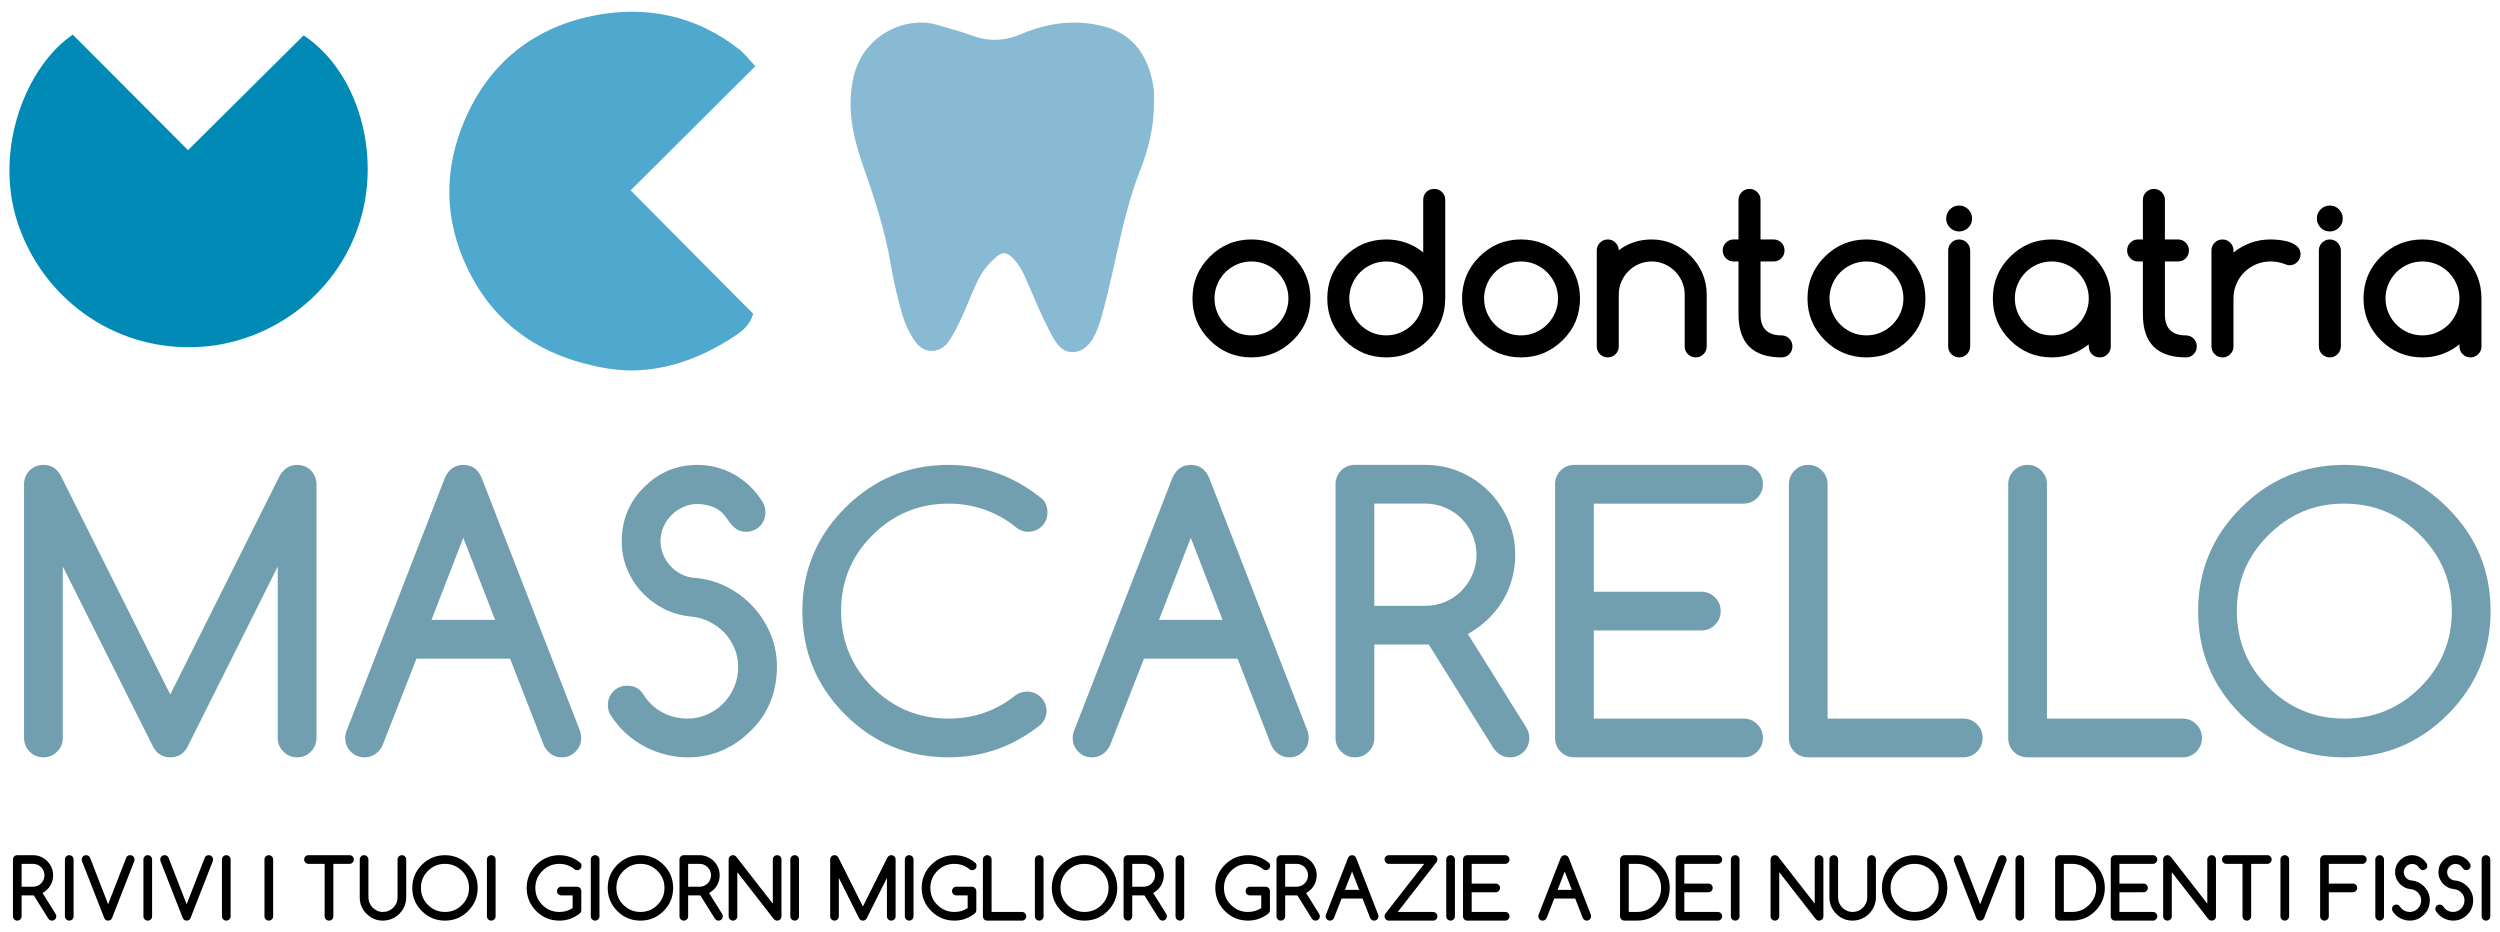 <?xml version="1.0" encoding="utf-8"?>
<!-- Generator: Adobe Illustrator 16.0.0, SVG Export Plug-In . SVG Version: 6.00 Build 0)  -->
<!DOCTYPE svg PUBLIC "-//W3C//DTD SVG 1.1//EN" "http://www.w3.org/Graphics/SVG/1.1/DTD/svg11.dtd">
<svg version="1.1" id="Layer_1" xmlns="http://www.w3.org/2000/svg" xmlns:xlink="http://www.w3.org/1999/xlink" x="0px" y="0px"
	 width="692.169px" height="258.135px" viewBox="0 0 692.169 258.135" enable-background="new 0 0 692.169 258.135"
	 xml:space="preserve">
<g>
	<g>
		<path d="M362.815,82.626c0,4.548-1.594,8.397-4.781,11.546c-3.227,3.188-7.076,4.782-11.547,4.782
			c-4.51,0-8.357-1.594-11.545-4.782c-3.188-3.188-4.781-7.036-4.781-11.546c0-4.509,1.594-8.358,4.781-11.546
			c3.188-3.188,7.035-4.782,11.545-4.782c4.471,0,8.32,1.594,11.547,4.782c1.594,1.594,2.785,3.353,3.572,5.277
			S362.796,80.372,362.815,82.626z M346.487,72.393c-1.438,0-2.779,0.272-4.023,0.816c-1.244,0.544-2.322,1.278-3.236,2.201
			c-0.914,0.923-1.637,2.007-2.172,3.251c-0.535,1.244-0.801,2.566-0.801,3.965s0.266,2.722,0.801,3.965
			c0.535,1.244,1.258,2.328,2.172,3.251c0.914,0.923,1.992,1.657,3.236,2.201c1.244,0.544,2.586,0.816,4.023,0.816
			c1.42,0,2.752-0.272,3.996-0.816c1.242-0.544,2.326-1.283,3.25-2.216s1.652-2.017,2.188-3.251
			c0.533-1.234,0.801-2.551,0.801-3.951s-0.268-2.716-0.801-3.951c-0.535-1.234-1.264-2.318-2.188-3.251s-2.008-1.671-3.25-2.216
			C349.239,72.665,347.907,72.393,346.487,72.393z"/>
		<path d="M383.808,66.299c3.869,0,7.279,1.195,10.234,3.586V55.336c0-0.875,0.287-1.599,0.859-2.172
			c0.574-0.573,1.299-0.86,2.174-0.86c0.854,0,1.578,0.287,2.172,0.86c0.592,0.574,0.889,1.298,0.889,2.172v27.291
			c0,4.548-1.594,8.397-4.781,11.546c-3.227,3.188-7.076,4.782-11.547,4.782c-4.51,0-8.357-1.594-11.545-4.782
			c-3.188-3.188-4.781-7.036-4.781-11.546c0-4.509,1.594-8.358,4.781-11.546C375.45,67.893,379.298,66.299,383.808,66.299z
			 M394.042,82.626c0-1.399-0.268-2.716-0.801-3.951c-0.535-1.234-1.266-2.318-2.188-3.251c-0.924-0.933-2.008-1.671-3.252-2.216
			c-1.244-0.544-2.574-0.816-3.994-0.816c-1.438,0-2.779,0.272-4.023,0.816c-1.244,0.544-2.322,1.278-3.236,2.201
			c-0.914,0.923-1.637,2.007-2.172,3.251c-0.535,1.244-0.803,2.566-0.803,3.965s0.268,2.722,0.803,3.965
			c0.535,1.244,1.258,2.328,2.172,3.251c0.914,0.923,1.992,1.657,3.236,2.201c1.244,0.544,2.586,0.816,4.023,0.816
			c1.42,0,2.75-0.272,3.994-0.816c1.244-0.544,2.328-1.283,3.252-2.216c0.922-0.933,1.652-2.017,2.188-3.251
			C393.774,85.343,394.042,84.026,394.042,82.626z"/>
		<path d="M437.456,82.626c0,4.548-1.594,8.397-4.781,11.546c-3.227,3.188-7.076,4.782-11.547,4.782
			c-4.51,0-8.357-1.594-11.545-4.782c-3.189-3.188-4.781-7.036-4.781-11.546c0-4.509,1.592-8.358,4.781-11.546
			c3.188-3.188,7.035-4.782,11.545-4.782c4.471,0,8.32,1.594,11.547,4.782c1.594,1.594,2.783,3.353,3.57,5.277
			C437.034,78.282,437.437,80.372,437.456,82.626z M421.128,72.393c-1.438,0-2.779,0.272-4.023,0.816
			c-1.244,0.544-2.322,1.278-3.236,2.201c-0.914,0.923-1.637,2.007-2.172,3.251c-0.535,1.244-0.803,2.566-0.803,3.965
			s0.268,2.722,0.803,3.965c0.535,1.244,1.258,2.328,2.172,3.251c0.914,0.923,1.992,1.657,3.236,2.201
			c1.244,0.544,2.586,0.816,4.023,0.816c1.42,0,2.75-0.272,3.994-0.816c1.244-0.544,2.328-1.283,3.252-2.216
			c0.922-0.933,1.652-2.017,2.188-3.251c0.533-1.234,0.801-2.551,0.801-3.951s-0.268-2.716-0.801-3.951
			c-0.535-1.234-1.266-2.318-2.188-3.251c-0.924-0.933-2.008-1.671-3.252-2.216C423.878,72.665,422.548,72.393,421.128,72.393z"/>
		<path d="M448.187,69.302c2.584-2.001,5.627-3.003,9.125-3.003c2.041,0,3.98,0.398,5.816,1.195
			c1.838,0.797,3.455,1.881,4.855,3.251c1.398,1.371,2.508,2.984,3.324,4.84c0.816,1.856,1.225,3.834,1.225,5.934v14.374
			c0,0.855-0.297,1.58-0.891,2.173c-0.592,0.593-1.307,0.89-2.143,0.89c-0.855,0-1.58-0.297-2.172-0.89
			c-0.594-0.593-0.889-1.317-0.889-2.173V81.519c0-1.244-0.244-2.42-0.73-3.528s-1.141-2.075-1.967-2.901
			c-0.826-0.826-1.793-1.482-2.902-1.968c-1.107-0.486-2.283-0.729-3.527-0.729c-1.264,0-2.445,0.238-3.543,0.714
			c-1.098,0.477-2.064,1.132-2.9,1.968c-0.836,0.836-1.492,1.808-1.969,2.916s-0.713,2.284-0.713,3.528v14.374
			c0,0.855-0.297,1.58-0.891,2.173c-0.592,0.593-1.307,0.89-2.143,0.89c-0.855,0-1.58-0.297-2.172-0.89
			c-0.594-0.593-0.889-1.317-0.889-2.173V69.36c0-0.835,0.295-1.555,0.889-2.158c0.592-0.602,1.316-0.904,2.172-0.904
			c0.836,0,1.551,0.302,2.143,0.904C447.89,67.805,448.187,68.505,448.187,69.302z"/>
		<path d="M479.966,66.299h1.371V55.336c0-0.835,0.297-1.55,0.889-2.143c0.594-0.593,1.316-0.889,2.174-0.889
			c0.834,0,1.549,0.296,2.143,0.889c0.592,0.593,0.889,1.308,0.889,2.143v10.963h3.645c0.836,0,1.545,0.296,2.129,0.889
			c0.582,0.593,0.875,1.308,0.875,2.143c0,0.855-0.293,1.58-0.875,2.172c-0.584,0.593-1.293,0.889-2.129,0.889h-3.645v14.666
			c0,3.868,1.943,5.802,5.832,5.802c0.834,0,1.545,0.296,2.127,0.889c0.584,0.594,0.875,1.308,0.875,2.143
			c0,0.855-0.291,1.58-0.875,2.173c-0.582,0.593-1.293,0.89-2.127,0.89c-7.951,0-11.926-3.966-11.926-11.896V72.393h-1.371
			c-0.816,0-1.52-0.296-2.113-0.889s-0.889-1.317-0.889-2.172c0-0.835,0.295-1.55,0.889-2.143
			C478.446,66.595,479.149,66.299,479.966,66.299z"/>
		<path d="M533.091,82.626c0,4.548-1.596,8.397-4.783,11.546c-3.227,3.188-7.074,4.782-11.545,4.782
			c-4.51,0-8.359-1.594-11.547-4.782c-3.188-3.188-4.781-7.036-4.781-11.546c0-4.509,1.594-8.358,4.781-11.546
			c3.188-3.188,7.037-4.782,11.547-4.782c4.471,0,8.318,1.594,11.545,4.782c1.594,1.594,2.785,3.353,3.572,5.277
			S533.069,80.372,533.091,82.626z M516.763,72.393c-1.439,0-2.781,0.272-4.023,0.816c-1.244,0.544-2.324,1.278-3.236,2.201
			c-0.914,0.923-1.639,2.007-2.172,3.251c-0.535,1.244-0.803,2.566-0.803,3.965s0.268,2.722,0.803,3.965
			c0.533,1.244,1.258,2.328,2.172,3.251c0.912,0.923,1.992,1.657,3.236,2.201c1.242,0.544,2.584,0.816,4.023,0.816
			c1.418,0,2.75-0.272,3.994-0.816c1.244-0.544,2.328-1.283,3.25-2.216c0.924-0.933,1.652-2.017,2.188-3.251
			s0.803-2.551,0.803-3.951s-0.268-2.716-0.803-3.951s-1.264-2.318-2.188-3.251c-0.922-0.933-2.006-1.671-3.25-2.216
			C519.513,72.665,518.181,72.393,516.763,72.393z"/>
		<path d="M546.007,60.497c0,0.991-0.35,1.837-1.051,2.537c-0.699,0.7-1.545,1.05-2.535,1.05c-0.992,0-1.838-0.35-2.537-1.05
			c-0.701-0.7-1.051-1.545-1.051-2.537s0.35-1.837,1.051-2.537c0.699-0.7,1.545-1.05,2.537-1.05c0.99,0,1.836,0.35,2.535,1.05
			C545.657,58.66,546.007,59.505,546.007,60.497z M539.388,95.892V69.36c0-0.855,0.297-1.579,0.889-2.172
			c0.594-0.593,1.307-0.889,2.145-0.889c0.834,0,1.549,0.296,2.143,0.889c0.592,0.593,0.898,1.317,0.918,2.172v26.532
			c-0.02,0.855-0.326,1.58-0.918,2.173c-0.594,0.593-1.309,0.89-2.143,0.89c-0.838,0-1.551-0.297-2.145-0.89
			C539.685,97.472,539.388,96.748,539.388,95.892z"/>
		<path d="M578.312,95.921v-0.582c-1.457,1.166-3.043,2.061-4.752,2.682c-1.711,0.623-3.539,0.934-5.482,0.934
			c-4.51,0-8.357-1.594-11.545-4.782c-3.189-3.188-4.781-7.036-4.781-11.546c0-4.509,1.592-8.358,4.781-11.546
			c3.188-3.188,7.035-4.782,11.545-4.782c4.471,0,8.32,1.594,11.547,4.782c3.188,3.188,4.781,7.037,4.781,11.546v13.295
			c0,0.836-0.297,1.551-0.889,2.144c-0.594,0.593-1.309,0.89-2.145,0.89c-0.855,0-1.578-0.297-2.172-0.89
			C578.608,97.472,578.312,96.757,578.312,95.921z M568.077,72.393c-1.438,0-2.779,0.272-4.023,0.816
			c-1.244,0.544-2.322,1.278-3.236,2.201c-0.914,0.923-1.637,2.007-2.172,3.251c-0.535,1.244-0.803,2.566-0.803,3.965
			s0.268,2.722,0.803,3.965c0.535,1.244,1.258,2.328,2.172,3.251c0.914,0.923,1.992,1.657,3.236,2.201
			c1.244,0.544,2.586,0.816,4.023,0.816c1.42,0,2.75-0.272,3.994-0.816c1.244-0.544,2.328-1.283,3.252-2.216
			c0.922-0.933,1.652-2.017,2.188-3.251c0.533-1.234,0.801-2.551,0.801-3.951s-0.268-2.716-0.801-3.951
			c-0.535-1.234-1.266-2.318-2.188-3.251c-0.924-0.933-2.008-1.671-3.252-2.216C570.827,72.665,569.497,72.393,568.077,72.393z"/>
		<path d="M591.927,66.299h1.371V55.336c0-0.835,0.297-1.55,0.889-2.143c0.594-0.593,1.316-0.889,2.174-0.889
			c0.834,0,1.549,0.296,2.143,0.889c0.592,0.593,0.889,1.308,0.889,2.143v10.963h3.645c0.836,0,1.545,0.296,2.129,0.889
			c0.582,0.593,0.875,1.308,0.875,2.143c0,0.855-0.293,1.58-0.875,2.172c-0.584,0.593-1.293,0.889-2.129,0.889h-3.645v14.666
			c0,3.868,1.943,5.802,5.832,5.802c0.834,0,1.545,0.296,2.127,0.889c0.584,0.594,0.875,1.308,0.875,2.143
			c0,0.855-0.291,1.58-0.875,2.173c-0.582,0.593-1.293,0.89-2.127,0.89c-7.951,0-11.926-3.966-11.926-11.896V72.393h-1.371
			c-0.816,0-1.52-0.296-2.113-0.889s-0.889-1.317-0.889-2.172c0-0.835,0.295-1.55,0.889-2.143
			C590.407,66.595,591.11,66.299,591.927,66.299z"/>
		<path d="M618.372,69.331v0.583c1.459-1.166,3.043-2.06,4.754-2.682c1.709-0.622,3.537-0.933,5.48-0.933
			c0.855,0,1.773,0.058,2.756,0.175c0.98,0.117,1.885,0.326,2.711,0.627c0.826,0.302,1.512,0.714,2.057,1.239
			c0.543,0.525,0.814,1.206,0.814,2.041c0,0.428-0.082,0.826-0.246,1.195c-0.166,0.37-0.385,0.695-0.656,0.977
			c-0.273,0.282-0.594,0.501-0.963,0.656c-0.369,0.156-0.768,0.233-1.195,0.233c-0.369,0-0.797-0.107-1.283-0.321
			c-1.225-0.486-2.557-0.729-3.994-0.729c-1.42,0-2.75,0.268-3.994,0.802c-1.244,0.535-2.328,1.264-3.252,2.187
			c-0.922,0.924-1.652,2.007-2.186,3.251c-0.535,1.244-0.803,2.576-0.803,3.995v13.295c0,0.836-0.297,1.551-0.889,2.144
			c-0.594,0.593-1.307,0.89-2.143,0.89c-0.855,0-1.58-0.297-2.172-0.89c-0.594-0.593-0.891-1.308-0.891-2.144v-26.59
			c0-0.835,0.297-1.55,0.891-2.143c0.592-0.593,1.316-0.889,2.172-0.889c0.836,0,1.549,0.296,2.143,0.889
			C618.075,67.781,618.372,68.496,618.372,69.331z"/>
		<path d="M648.638,60.497c0,0.991-0.35,1.837-1.051,2.537c-0.699,0.7-1.545,1.05-2.535,1.05c-0.992,0-1.838-0.35-2.537-1.05
			c-0.701-0.7-1.051-1.545-1.051-2.537s0.35-1.837,1.051-2.537c0.699-0.7,1.545-1.05,2.537-1.05c0.99,0,1.836,0.35,2.535,1.05
			C648.288,58.66,648.638,59.505,648.638,60.497z M642.019,95.892V69.36c0-0.855,0.297-1.579,0.889-2.172
			c0.594-0.593,1.307-0.889,2.145-0.889c0.834,0,1.549,0.296,2.143,0.889c0.592,0.593,0.898,1.317,0.918,2.172v26.532
			c-0.02,0.855-0.326,1.58-0.918,2.173c-0.594,0.593-1.309,0.89-2.143,0.89c-0.838,0-1.551-0.297-2.145-0.89
			C642.315,97.472,642.019,96.748,642.019,95.892z"/>
		<path d="M680.942,95.921v-0.582c-1.457,1.166-3.043,2.061-4.752,2.682c-1.711,0.623-3.539,0.934-5.482,0.934
			c-4.51,0-8.357-1.594-11.545-4.782c-3.189-3.188-4.781-7.036-4.781-11.546c0-4.509,1.592-8.358,4.781-11.546
			c3.188-3.188,7.035-4.782,11.545-4.782c4.471,0,8.32,1.594,11.547,4.782c3.188,3.188,4.781,7.037,4.781,11.546v13.295
			c0,0.836-0.297,1.551-0.889,2.144c-0.594,0.593-1.309,0.89-2.145,0.89c-0.855,0-1.578-0.297-2.172-0.89
			C681.239,97.472,680.942,96.757,680.942,95.921z M670.708,72.393c-1.438,0-2.779,0.272-4.023,0.816
			c-1.244,0.544-2.322,1.278-3.236,2.201c-0.914,0.923-1.637,2.007-2.172,3.251c-0.535,1.244-0.803,2.566-0.803,3.965
			s0.268,2.722,0.803,3.965c0.535,1.244,1.258,2.328,2.172,3.251c0.914,0.923,1.992,1.657,3.236,2.201
			c1.244,0.544,2.586,0.816,4.023,0.816c1.42,0,2.75-0.272,3.994-0.816c1.244-0.544,2.328-1.283,3.252-2.216
			c0.922-0.933,1.652-2.017,2.188-3.251c0.533-1.234,0.801-2.551,0.801-3.951s-0.268-2.716-0.801-3.951
			c-0.535-1.234-1.266-2.318-2.188-3.251c-0.924-0.933-2.008-1.671-3.252-2.216C673.458,72.665,672.128,72.393,670.708,72.393z"/>
	</g>
	<g>
		<g>
			<path fill="#719FB0" d="M6.656,204.318v-70.244c0-0.741,0.134-1.441,0.405-2.1c0.27-0.658,0.648-1.231,1.139-1.721
				c0.488-0.488,1.054-0.869,1.695-1.139c0.641-0.27,1.349-0.405,2.125-0.405c2.092,0,3.678,0.962,4.758,2.885l30.364,60.679
				l30.364-60.679c1.215-1.923,2.801-2.885,4.758-2.885c0.742,0,1.442,0.136,2.1,0.405c0.658,0.27,1.232,0.65,1.721,1.139
				c0.489,0.489,0.869,1.063,1.139,1.721c0.271,0.658,0.405,1.358,0.405,2.1v70.244c0,1.485-0.523,2.75-1.569,3.796
				c-1.045,1.046-2.311,1.569-3.795,1.569s-2.75-0.523-3.795-1.569c-1.047-1.046-1.569-2.311-1.569-3.796v-47.471L51.797,207
				c-1.045,1.788-2.598,2.683-4.655,2.683c-2.227,0-3.864-1.08-4.909-3.239l-24.849-49.597v47.471c0,1.485-0.523,2.75-1.569,3.796
				c-1.045,1.046-2.311,1.569-3.795,1.569s-2.75-0.523-3.795-1.569C7.178,207.068,6.656,205.803,6.656,204.318z"/>
			<path fill="#719FB0" d="M96.131,201.889l27.024-69.536c1.079-2.429,2.783-3.644,5.111-3.644c2.396,0,4.099,1.215,5.111,3.644
				l27.126,69.789c0.27,0.676,0.404,1.4,0.404,2.176c0,1.485-0.523,2.75-1.568,3.796c-1.046,1.046-2.312,1.569-3.795,1.569
				c-1.486,0-2.733-0.523-3.746-1.569c-0.539-0.539-0.944-1.113-1.215-1.721l-9.361-24.039h-25.912l-9.413,24.039
				c-0.271,0.607-0.675,1.182-1.214,1.721c-1.047,1.046-2.313,1.569-3.797,1.569s-2.74-0.523-3.77-1.569s-1.543-2.311-1.543-3.796
				C95.575,203.508,95.759,202.699,96.131,201.889z M137.073,171.625l-8.806-22.724l-8.806,22.724H137.073z"/>
			<path fill="#719FB0" d="M169.361,198.448c-0.708-0.911-1.063-1.99-1.063-3.239c0-0.742,0.134-1.442,0.405-2.1
				c0.27-0.658,0.648-1.231,1.139-1.721c0.488-0.489,1.053-0.869,1.695-1.139c0.641-0.27,1.348-0.405,2.125-0.405
				c1.99,0,3.492,0.827,4.504,2.479c1.418,2.193,3.188,3.847,5.314,4.96c2.125,1.113,4.42,1.67,6.883,1.67
				c1.922,0,3.736-0.38,5.439-1.139s3.189-1.779,4.453-3.062c1.266-1.282,2.27-2.791,3.012-4.529s1.113-3.585,1.113-5.542
				c0-1.854-0.346-3.601-1.037-5.237s-1.629-3.07-2.809-4.303c-1.182-1.23-2.557-2.234-4.125-3.011s-3.23-1.247-4.984-1.417
				c-2.699-0.236-5.213-0.944-7.541-2.125c-2.328-1.182-4.369-2.708-6.123-4.58c-1.756-1.873-3.131-4.016-4.125-6.428
				c-0.996-2.412-1.492-4.968-1.492-7.667c0-3.306,0.623-6.301,1.871-8.983c1.248-2.682,3.088-5.068,5.518-7.16h-0.051
				c3.879-3.374,8.434-5.062,13.664-5.062c1.686,0,3.373,0.212,5.061,0.633c1.688,0.423,3.314,1.063,4.883,1.923
				c1.57,0.86,3.037,1.932,4.404,3.214c1.365,1.282,2.588,2.783,3.668,4.504c0.506,0.878,0.76,1.839,0.76,2.885
				c0,0.776-0.135,1.485-0.404,2.126c-0.271,0.641-0.65,1.206-1.139,1.695c-0.49,0.489-1.064,0.869-1.721,1.139
				c-0.658,0.27-1.359,0.404-2.102,0.404c-0.674,0-1.273-0.102-1.797-0.303c-0.523-0.203-0.994-0.489-1.416-0.861
				c-0.422-0.371-0.828-0.801-1.215-1.29c-0.389-0.489-0.801-1.054-1.24-1.696c-0.809-1.18-1.914-2.065-3.314-2.656
				c-1.4-0.59-2.91-0.886-4.529-0.886c-1.283,0-2.531,0.262-3.744,0.784c-1.215,0.523-2.295,1.24-3.24,2.151
				s-1.713,1.991-2.303,3.239s-0.885,2.598-0.885,4.049c0,1.314,0.244,2.564,0.734,3.744c0.488,1.182,1.154,2.236,1.998,3.163
				c0.844,0.929,1.83,1.688,2.961,2.277c1.129,0.591,2.354,0.937,3.668,1.038c3.139,0.236,6.09,1.046,8.857,2.429
				c2.766,1.384,5.188,3.181,7.262,5.39c2.076,2.211,3.721,4.75,4.936,7.617c1.213,2.867,1.82,5.887,1.82,9.059
				c0,7.895-2.918,14.305-8.754,19.23h0.051c-4.691,3.982-10.021,5.973-15.992,5.973c-1.992,0-3.982-0.244-5.973-0.734
				c-1.99-0.488-3.906-1.206-5.744-2.15c-1.84-0.944-3.561-2.126-5.162-3.543C171.933,201.838,170.542,200.236,169.361,198.448z"/>
			<path fill="#719FB0" d="M284.394,191.464c0.742,0,1.434,0.143,2.074,0.43s1.207,0.666,1.695,1.139
				c0.49,0.473,0.877,1.037,1.164,1.695s0.432,1.358,0.432,2.1c0,1.418-0.557,2.7-1.672,3.847
				c-7.523,6.006-16.008,9.009-25.455,9.009c-11.201,0-20.75-3.947-28.645-11.843s-11.842-17.442-11.842-28.644
				c0-11.168,3.947-20.699,11.842-28.594c7.928-7.929,17.477-11.894,28.645-11.894c9.582,0,18.236,3.155,25.963,9.464
				c0.943,0.91,1.416,2.143,1.416,3.694c0,0.776-0.135,1.485-0.404,2.126c-0.271,0.641-0.65,1.206-1.139,1.695
				c-0.49,0.489-1.063,0.869-1.721,1.139s-1.359,0.404-2.1,0.404c-1.316,0-2.549-0.506-3.695-1.518
				c-2.564-2.025-5.391-3.576-8.477-4.656c-3.088-1.08-6.369-1.619-9.844-1.619c-8.232,0-15.268,2.918-21.104,8.755
				c-5.77,5.769-8.654,12.771-8.654,21.003c0,8.266,2.885,15.283,8.654,21.053c5.803,5.803,12.838,8.704,21.104,8.704
				c7.051,0,13.26-2.177,18.623-6.528C282.132,191.818,283.179,191.498,284.394,191.464z"/>
			<path fill="#719FB0" d="M297.552,201.889l27.025-69.536c1.078-2.429,2.783-3.644,5.111-3.644c2.395,0,4.098,1.215,5.111,3.644
				l27.125,69.789c0.27,0.676,0.404,1.4,0.404,2.176c0,1.485-0.523,2.75-1.568,3.796s-2.311,1.569-3.795,1.569
				c-1.486,0-2.732-0.523-3.746-1.569c-0.539-0.539-0.943-1.113-1.215-1.721l-9.361-24.039h-25.912l-9.412,24.039
				c-0.271,0.607-0.676,1.182-1.215,1.721c-1.047,1.046-2.313,1.569-3.797,1.569s-2.74-0.523-3.77-1.569s-1.543-2.311-1.543-3.796
				C296.995,203.508,297.181,202.699,297.552,201.889z M338.493,171.625l-8.805-22.724l-8.807,22.724H338.493z"/>
			<path fill="#719FB0" d="M369.769,204.318v-70.244c0-0.741,0.135-1.441,0.406-2.1c0.27-0.658,0.648-1.231,1.139-1.721
				c0.488-0.488,1.055-0.869,1.695-1.139s1.35-0.405,2.125-0.405h19.535c3.408,0,6.621,0.658,9.641,1.974
				c3.02,1.316,5.65,3.104,7.895,5.365c2.244,2.26,4.023,4.9,5.34,7.92s1.973,6.233,1.973,9.641c0,2.227-0.277,4.395-0.834,6.503
				s-1.385,4.1-2.48,5.972c-1.096,1.873-2.463,3.611-4.1,5.213c-1.637,1.604-3.533,3.012-5.693,4.226l16.145,25.86
				c0.574,0.945,0.861,1.924,0.861,2.936c0,0.777-0.137,1.485-0.406,2.126c-0.27,0.642-0.648,1.206-1.139,1.695
				c-0.488,0.489-1.063,0.869-1.721,1.139c-0.656,0.271-1.357,0.405-2.1,0.405c-1.891,0-3.424-0.877-4.605-2.633l-17.865-28.593
				h-15.08v25.86c0,1.485-0.523,2.75-1.568,3.796c-1.047,1.046-2.313,1.569-3.797,1.569s-2.75-0.523-3.795-1.569
				C370.292,207.068,369.769,205.803,369.769,204.318z M380.499,139.439v28.289h14.17c1.957,0,3.795-0.371,5.516-1.113
				c1.721-0.741,3.215-1.762,4.479-3.062c1.266-1.298,2.27-2.8,3.012-4.504s1.113-3.518,1.113-5.44c0-1.957-0.371-3.796-1.113-5.517
				s-1.754-3.222-3.035-4.504c-1.283-1.282-2.785-2.294-4.506-3.036s-3.541-1.113-5.465-1.113H380.499z"/>
			<path fill="#719FB0" d="M482.728,198.954c1.484,0,2.748,0.523,3.795,1.569c1.045,1.046,1.568,2.311,1.568,3.795
				c0,1.485-0.523,2.75-1.568,3.796c-1.047,1.046-2.311,1.569-3.795,1.569h-46.813c-0.777,0-1.486-0.135-2.127-0.405
				c-0.641-0.27-1.205-0.649-1.695-1.139c-0.488-0.489-0.869-1.054-1.139-1.695c-0.27-0.641-0.404-1.349-0.404-2.126v-70.244
				c0-0.741,0.135-1.441,0.404-2.1s0.65-1.231,1.139-1.721c0.49-0.488,1.055-0.869,1.695-1.139s1.35-0.405,2.127-0.405h46.813
				c1.484,0,2.748,0.523,3.795,1.569c1.045,1.046,1.568,2.311,1.568,3.795c0,1.485-0.523,2.75-1.568,3.796
				c-1.047,1.046-2.311,1.569-3.795,1.569h-41.449v24.393h29.758c1.484,0,2.75,0.523,3.795,1.568c1.047,1.047,1.57,2.313,1.57,3.797
				s-0.523,2.75-1.57,3.795c-1.045,1.047-2.311,1.568-3.795,1.568h-29.758v24.394H482.728z"/>
			<path fill="#719FB0" d="M495.278,134.074c0-1.484,0.521-2.749,1.568-3.795c1.045-1.046,2.311-1.569,3.795-1.569
				s2.75,0.523,3.797,1.569c1.045,1.046,1.568,2.311,1.568,3.795v64.88h37.551c1.484,0,2.75,0.523,3.795,1.569
				c1.047,1.046,1.57,2.311,1.57,3.795c0,1.485-0.523,2.75-1.57,3.796c-1.045,1.046-2.311,1.569-3.795,1.569h-42.916
				c-0.775,0-1.484-0.135-2.125-0.405c-0.641-0.27-1.207-0.649-1.695-1.139c-0.49-0.489-0.869-1.054-1.139-1.695
				c-0.271-0.641-0.404-1.349-0.404-2.126V134.074z"/>
			<path fill="#719FB0" d="M556.007,134.074c0-1.484,0.523-2.749,1.568-3.795c1.047-1.046,2.311-1.569,3.797-1.569
				c1.484,0,2.748,0.523,3.795,1.569c1.045,1.046,1.568,2.311,1.568,3.795v64.88h37.553c1.482,0,2.748,0.523,3.795,1.569
				c1.045,1.046,1.568,2.311,1.568,3.795c0,1.485-0.523,2.75-1.568,3.796c-1.047,1.046-2.313,1.569-3.795,1.569h-42.916
				c-0.777,0-1.486-0.135-2.127-0.405c-0.641-0.27-1.205-0.649-1.695-1.139c-0.488-0.489-0.869-1.054-1.139-1.695
				c-0.27-0.641-0.404-1.349-0.404-2.126V134.074z"/>
			<path fill="#719FB0" d="M689.562,169.197c0,11.167-3.965,20.715-11.893,28.644c-7.895,7.896-17.426,11.843-28.594,11.843
				c-11.201,0-20.748-3.947-28.645-11.843c-7.895-7.896-11.842-17.442-11.842-28.644c0-11.168,3.947-20.699,11.842-28.594
				c7.93-7.929,17.477-11.894,28.645-11.894c11.135,0,20.666,3.965,28.594,11.894c3.98,3.98,6.959,8.333,8.934,13.057
				C688.575,158.383,689.562,163.562,689.562,169.197z M649.075,139.439c-4.184,0-8.004,0.726-11.463,2.176
				c-3.459,1.451-6.654,3.644-9.59,6.579c-2.936,2.935-5.119,6.124-6.553,9.565c-1.436,3.441-2.152,7.254-2.152,11.438
				c0,8.232,2.902,15.25,8.705,21.053s12.82,8.704,21.053,8.704s15.25-2.901,21.053-8.704s8.705-12.82,8.705-21.053
				c0-8.199-2.902-15.199-8.705-21.003C664.292,142.357,657.274,139.439,649.075,139.439z"/>
		</g>
	</g>
	<g>
		<path d="M3.583,253.689v-15.715c0-0.165,0.031-0.322,0.092-0.47c0.06-0.146,0.145-0.275,0.254-0.385s0.236-0.194,0.379-0.255
			c0.144-0.06,0.303-0.09,0.477-0.09h4.369c0.763,0,1.481,0.146,2.157,0.441c0.675,0.294,1.265,0.694,1.767,1.2
			c0.502,0.505,0.9,1.096,1.193,1.771c0.295,0.676,0.442,1.395,0.442,2.156c0,0.499-0.063,0.983-0.187,1.455
			c-0.125,0.472-0.311,0.917-0.555,1.336c-0.246,0.419-0.552,0.808-0.918,1.166c-0.365,0.359-0.791,0.674-1.273,0.945l3.611,5.786
			c0.129,0.211,0.193,0.43,0.193,0.656c0,0.174-0.031,0.332-0.091,0.476c-0.061,0.144-0.146,0.27-0.255,0.379
			c-0.109,0.11-0.238,0.194-0.385,0.255c-0.147,0.061-0.305,0.091-0.471,0.091c-0.422,0-0.766-0.196-1.029-0.589l-3.997-6.396H5.984
			v5.785c0,0.332-0.117,0.615-0.351,0.85c-0.233,0.233-0.517,0.351-0.849,0.351c-0.333,0-0.615-0.117-0.85-0.351
			C3.701,254.304,3.583,254.021,3.583,253.689z M5.984,239.174v6.329h3.17c0.438,0,0.85-0.083,1.234-0.249s0.719-0.395,1.002-0.685
			c0.283-0.291,0.508-0.627,0.674-1.008s0.249-0.787,0.249-1.218c0-0.438-0.083-0.849-0.249-1.233s-0.393-0.721-0.68-1.008
			s-0.623-0.514-1.008-0.68s-0.792-0.249-1.223-0.249H5.984z"/>
		<path d="M20.375,253.689c0,0.332-0.117,0.615-0.352,0.85c-0.234,0.233-0.518,0.351-0.85,0.351s-0.615-0.117-0.849-0.351
			c-0.233-0.234-0.351-0.518-0.351-0.85v-15.715c0-0.332,0.117-0.614,0.351-0.849s0.517-0.351,0.849-0.351s0.615,0.116,0.85,0.351
			s0.352,0.517,0.352,0.849V253.689z"/>
		<path d="M29.941,254.889c-0.528,0-0.895-0.253-1.098-0.759l-6.08-15.545c-0.091-0.233-0.137-0.438-0.137-0.611
			c0-0.165,0.031-0.322,0.092-0.47c0.06-0.146,0.145-0.275,0.254-0.385s0.236-0.194,0.379-0.255c0.145-0.06,0.303-0.09,0.477-0.09
			c0.527,0,0.898,0.237,1.109,0.713l5.004,12.873l5.004-12.873c0.182-0.476,0.551-0.713,1.109-0.713c0.166,0,0.323,0.03,0.471,0.09
			c0.146,0.061,0.275,0.146,0.385,0.255s0.193,0.238,0.254,0.385c0.061,0.147,0.092,0.305,0.092,0.47c0,0.197-0.046,0.4-0.137,0.611
			l-6.08,15.545C30.835,254.636,30.469,254.889,29.941,254.889z"/>
		<path d="M42.112,253.689c0,0.332-0.117,0.615-0.351,0.85c-0.234,0.233-0.518,0.351-0.85,0.351s-0.615-0.117-0.85-0.351
			c-0.233-0.234-0.351-0.518-0.351-0.85v-15.715c0-0.332,0.117-0.614,0.351-0.849c0.234-0.234,0.518-0.351,0.85-0.351
			s0.615,0.116,0.85,0.351c0.233,0.234,0.351,0.517,0.351,0.849V253.689z"/>
		<path d="M51.679,254.889c-0.529,0-0.895-0.253-1.099-0.759l-6.079-15.545c-0.092-0.233-0.137-0.438-0.137-0.611
			c0-0.165,0.03-0.322,0.091-0.47c0.06-0.146,0.146-0.275,0.255-0.385s0.236-0.194,0.379-0.255c0.144-0.06,0.302-0.09,0.476-0.09
			c0.528,0,0.898,0.237,1.11,0.713l5.004,12.873l5.004-12.873c0.182-0.476,0.551-0.713,1.109-0.713c0.166,0,0.322,0.03,0.47,0.09
			c0.147,0.061,0.275,0.146,0.386,0.255c0.108,0.109,0.193,0.238,0.254,0.385c0.061,0.147,0.091,0.305,0.091,0.47
			c0,0.197-0.046,0.4-0.136,0.611l-6.08,15.545C52.574,254.636,52.207,254.889,51.679,254.889z"/>
		<path d="M63.849,253.689c0,0.332-0.117,0.615-0.351,0.85c-0.233,0.233-0.517,0.351-0.849,0.351s-0.615-0.117-0.85-0.351
			c-0.234-0.234-0.352-0.518-0.352-0.85v-15.715c0-0.332,0.117-0.614,0.352-0.849s0.518-0.351,0.85-0.351s0.615,0.116,0.849,0.351
			s0.351,0.517,0.351,0.849V253.689z"/>
		<path d="M75.625,253.689c0,0.332-0.117,0.615-0.352,0.85c-0.234,0.233-0.518,0.351-0.85,0.351s-0.615-0.117-0.849-0.351
			c-0.233-0.234-0.351-0.518-0.351-0.85v-15.715c0-0.332,0.117-0.614,0.351-0.849s0.517-0.351,0.849-0.351s0.615,0.116,0.85,0.351
			s0.352,0.517,0.352,0.849V253.689z"/>
		<path d="M96.761,239.174H92.29v14.515c0,0.332-0.117,0.615-0.351,0.85c-0.234,0.233-0.518,0.351-0.85,0.351
			s-0.615-0.117-0.85-0.351c-0.234-0.234-0.351-0.518-0.351-0.85v-14.515h-4.472c-0.332,0-0.615-0.116-0.85-0.351
			s-0.352-0.517-0.352-0.85c0-0.332,0.117-0.614,0.352-0.849s0.518-0.351,0.85-0.351h11.344c0.332,0,0.615,0.116,0.85,0.351
			c0.233,0.234,0.351,0.517,0.351,0.849c0,0.333-0.117,0.615-0.351,0.85C97.376,239.058,97.093,239.174,96.761,239.174z"/>
		<path d="M102.003,237.974v10.473c0,0.552,0.105,1.072,0.316,1.563c0.212,0.491,0.498,0.919,0.861,1.285
			c0.361,0.366,0.788,0.657,1.279,0.872c0.49,0.215,1.015,0.322,1.573,0.322s1.083-0.105,1.573-0.316
			c0.491-0.212,0.92-0.502,1.285-0.872c0.367-0.37,0.655-0.798,0.867-1.285c0.211-0.486,0.316-1.01,0.316-1.568v-10.473
			c0-0.332,0.117-0.614,0.352-0.849c0.233-0.234,0.516-0.351,0.849-0.351c0.332,0,0.615,0.116,0.849,0.351
			c0.234,0.234,0.352,0.517,0.352,0.849v10.473c0,0.589-0.078,1.155-0.232,1.698c-0.154,0.544-0.371,1.056-0.65,1.534
			c-0.279,0.479-0.615,0.916-1.008,1.308c-0.393,0.393-0.828,0.73-1.309,1.014c-0.479,0.283-0.992,0.502-1.539,0.656
			c-0.547,0.155-1.115,0.232-1.704,0.232c-1.781,0-3.294-0.63-4.54-1.891c-1.26-1.261-1.891-2.777-1.891-4.552v-10.473
			c0-0.332,0.117-0.614,0.352-0.849c0.233-0.234,0.517-0.351,0.849-0.351s0.615,0.116,0.849,0.351
			C101.886,237.36,102.003,237.642,102.003,237.974z"/>
		<path d="M132.255,245.832c0,2.499-0.888,4.635-2.661,6.408c-1.767,1.767-3.898,2.649-6.397,2.649
			c-2.506,0-4.641-0.883-6.407-2.649c-1.767-1.766-2.649-3.902-2.649-6.408c0-2.498,0.883-4.63,2.649-6.396
			c1.773-1.773,3.909-2.66,6.407-2.66c2.492,0,4.623,0.887,6.397,2.66c0.891,0.891,1.557,1.864,1.998,2.921
			C132.035,243.413,132.255,244.572,132.255,245.832z M123.197,239.174c-0.936,0-1.79,0.163-2.563,0.487
			c-0.774,0.324-1.489,0.815-2.146,1.472s-1.146,1.37-1.467,2.14c-0.32,0.771-0.48,1.623-0.48,2.559c0,1.842,0.648,3.412,1.947,4.71
			c1.298,1.299,2.868,1.947,4.709,1.947c1.842,0,3.412-0.648,4.711-1.947c1.298-1.298,1.947-2.868,1.947-4.71
			c0-1.834-0.649-3.4-1.947-4.698C126.601,239.828,125.032,239.174,123.197,239.174z"/>
		<path d="M137.214,253.689c0,0.332-0.117,0.615-0.352,0.85c-0.234,0.233-0.518,0.351-0.85,0.351s-0.615-0.117-0.849-0.351
			c-0.233-0.234-0.351-0.518-0.351-0.85v-15.715c0-0.332,0.117-0.614,0.351-0.849s0.517-0.351,0.849-0.351s0.615,0.116,0.85,0.351
			s0.352,0.517,0.352,0.849V253.689z"/>
		<path d="M160.945,252.013c0,0.317-0.125,0.604-0.374,0.86c-1.683,1.344-3.581,2.016-5.694,2.016c-2.506,0-4.643-0.883-6.408-2.649
			c-1.767-1.766-2.649-3.902-2.649-6.408c0-2.498,0.883-4.63,2.649-6.396c1.773-1.773,3.909-2.66,6.408-2.66
			c2.143,0,4.079,0.705,5.808,2.116c0.211,0.197,0.317,0.473,0.317,0.827c0,0.174-0.031,0.332-0.091,0.476
			c-0.061,0.144-0.146,0.27-0.255,0.379s-0.238,0.194-0.385,0.255c-0.147,0.061-0.305,0.091-0.471,0.091
			c-0.309,0-0.584-0.113-0.826-0.34c-0.573-0.453-1.205-0.8-1.896-1.042c-0.69-0.241-1.424-0.362-2.201-0.362
			c-1.842,0-3.416,0.653-4.722,1.959c-1.29,1.291-1.937,2.857-1.937,4.698c0,1.85,0.646,3.419,1.937,4.71
			c1.298,1.299,2.872,1.947,4.722,1.947c1.365,0,2.588-0.358,3.668-1.075v-3.51h-3.125c-0.34,0-0.625-0.115-0.855-0.346
			c-0.229-0.229-0.345-0.515-0.345-0.854c0-0.166,0.03-0.322,0.091-0.47s0.145-0.275,0.254-0.385s0.236-0.194,0.38-0.255
			s0.302-0.091,0.476-0.091h4.336c0.158,0,0.31,0.032,0.453,0.097c0.144,0.063,0.27,0.15,0.379,0.26s0.197,0.238,0.261,0.385
			c0.063,0.147,0.097,0.301,0.097,0.459V252.013z"/>
		<path d="M165.971,253.689c0,0.332-0.117,0.615-0.351,0.85c-0.234,0.233-0.518,0.351-0.85,0.351s-0.615-0.117-0.85-0.351
			c-0.233-0.234-0.351-0.518-0.351-0.85v-15.715c0-0.332,0.117-0.614,0.351-0.849c0.234-0.234,0.518-0.351,0.85-0.351
			s0.615,0.116,0.85,0.351c0.233,0.234,0.351,0.517,0.351,0.849V253.689z"/>
		<path d="M186.373,245.832c0,2.499-0.887,4.635-2.66,6.408c-1.768,1.767-3.898,2.649-6.398,2.649c-2.506,0-4.641-0.883-6.406-2.649
			c-1.767-1.766-2.65-3.902-2.65-6.408c0-2.498,0.884-4.63,2.65-6.396c1.773-1.773,3.908-2.66,6.406-2.66
			c2.492,0,4.623,0.887,6.398,2.66c0.891,0.891,1.557,1.864,1.998,2.921S186.373,244.572,186.373,245.832z M177.314,239.174
			c-0.936,0-1.789,0.163-2.563,0.487c-0.775,0.324-1.49,0.815-2.146,1.472s-1.145,1.37-1.467,2.14
			c-0.321,0.771-0.481,1.623-0.481,2.559c0,1.842,0.649,3.412,1.948,4.71c1.299,1.299,2.869,1.947,4.709,1.947
			c1.842,0,3.412-0.648,4.711-1.947c1.299-1.298,1.947-2.868,1.947-4.71c0-1.834-0.648-3.4-1.947-4.698
			C180.719,239.828,179.15,239.174,177.314,239.174z"/>
		<path d="M188.127,253.689v-15.715c0-0.165,0.031-0.322,0.092-0.47c0.061-0.146,0.145-0.275,0.254-0.385s0.236-0.194,0.379-0.255
			c0.145-0.06,0.303-0.09,0.477-0.09h4.369c0.764,0,1.482,0.146,2.158,0.441c0.674,0.294,1.264,0.694,1.766,1.2
			c0.502,0.505,0.9,1.096,1.193,1.771c0.295,0.676,0.443,1.395,0.443,2.156c0,0.499-0.063,0.983-0.188,1.455
			s-0.311,0.917-0.555,1.336c-0.246,0.419-0.551,0.808-0.918,1.166c-0.365,0.359-0.791,0.674-1.273,0.945l3.611,5.786
			c0.129,0.211,0.193,0.43,0.193,0.656c0,0.174-0.031,0.332-0.09,0.476c-0.061,0.144-0.146,0.27-0.256,0.379
			c-0.109,0.11-0.238,0.194-0.385,0.255s-0.305,0.091-0.471,0.091c-0.422,0-0.766-0.196-1.029-0.589l-3.996-6.396h-3.375v5.785
			c0,0.332-0.117,0.615-0.35,0.85c-0.234,0.233-0.518,0.351-0.85,0.351s-0.615-0.117-0.85-0.351
			C188.244,254.304,188.127,254.021,188.127,253.689z M190.527,239.174v6.329h3.17c0.438,0,0.85-0.083,1.234-0.249
			s0.719-0.395,1.002-0.685c0.283-0.291,0.508-0.627,0.674-1.008s0.25-0.787,0.25-1.218c0-0.438-0.084-0.849-0.25-1.233
			s-0.393-0.721-0.68-1.008s-0.623-0.514-1.008-0.68s-0.791-0.249-1.223-0.249H190.527z"/>
		<path d="M201.736,253.689v-15.715c0-0.165,0.029-0.322,0.09-0.47c0.061-0.146,0.146-0.275,0.256-0.385s0.236-0.194,0.379-0.255
			c0.143-0.06,0.301-0.09,0.475-0.09c0.355,0,0.664,0.146,0.93,0.441l10.098,12.985v-12.228c0-0.332,0.117-0.614,0.352-0.849
			s0.518-0.351,0.85-0.351s0.615,0.116,0.85,0.351c0.232,0.234,0.35,0.517,0.35,0.849v15.715c0,0.174-0.029,0.332-0.09,0.476
			s-0.146,0.27-0.254,0.379c-0.111,0.11-0.238,0.194-0.387,0.255c-0.146,0.061-0.303,0.091-0.469,0.091
			c-0.355,0-0.66-0.14-0.918-0.419l-10.109-12.986v12.205c0,0.332-0.117,0.615-0.352,0.85c-0.234,0.233-0.518,0.351-0.85,0.351
			s-0.615-0.117-0.848-0.351C201.854,254.304,201.736,254.021,201.736,253.689z"/>
		<path d="M221.221,253.689c0,0.332-0.117,0.615-0.352,0.85c-0.232,0.233-0.516,0.351-0.848,0.351s-0.615-0.117-0.85-0.351
			c-0.234-0.234-0.352-0.518-0.352-0.85v-15.715c0-0.332,0.117-0.614,0.352-0.849s0.518-0.351,0.85-0.351s0.615,0.116,0.848,0.351
			c0.234,0.234,0.352,0.517,0.352,0.849V253.689z"/>
		<path d="M229.848,253.689v-15.715c0-0.165,0.031-0.322,0.092-0.47c0.061-0.146,0.145-0.275,0.254-0.385s0.236-0.194,0.379-0.255
			c0.145-0.06,0.303-0.09,0.477-0.09c0.467,0,0.822,0.215,1.064,0.645l6.793,13.575l6.793-13.575
			c0.271-0.43,0.625-0.645,1.064-0.645c0.166,0,0.322,0.03,0.469,0.09c0.148,0.061,0.275,0.146,0.385,0.255s0.195,0.238,0.256,0.385
			c0.061,0.147,0.09,0.305,0.09,0.47v15.715c0,0.332-0.117,0.615-0.352,0.85c-0.232,0.233-0.516,0.351-0.848,0.351
			s-0.615-0.117-0.85-0.351c-0.234-0.234-0.352-0.518-0.352-0.85v-10.62l-5.615,11.221c-0.234,0.399-0.582,0.6-1.041,0.6
			c-0.498,0-0.865-0.241-1.1-0.725l-5.559-11.096v10.62c0,0.332-0.117,0.615-0.35,0.85c-0.234,0.233-0.518,0.351-0.85,0.351
			s-0.615-0.117-0.85-0.351C229.965,254.304,229.848,254.021,229.848,253.689z"/>
		<path d="M252.922,253.689c0,0.332-0.117,0.615-0.352,0.85c-0.232,0.233-0.516,0.351-0.848,0.351s-0.615-0.117-0.85-0.351
			c-0.234-0.234-0.352-0.518-0.352-0.85v-15.715c0-0.332,0.117-0.614,0.352-0.849s0.518-0.351,0.85-0.351s0.615,0.116,0.848,0.351
			c0.234,0.234,0.352,0.517,0.352,0.849V253.689z"/>
		<path d="M270.313,252.013c0,0.317-0.125,0.604-0.375,0.86c-1.682,1.344-3.58,2.016-5.693,2.016c-2.506,0-4.643-0.883-6.408-2.649
			c-1.768-1.766-2.65-3.902-2.65-6.408c0-2.498,0.883-4.63,2.65-6.396c1.773-1.773,3.908-2.66,6.408-2.66
			c2.143,0,4.078,0.705,5.807,2.116c0.211,0.197,0.318,0.473,0.318,0.827c0,0.174-0.031,0.332-0.092,0.476s-0.145,0.27-0.254,0.379
			s-0.238,0.194-0.385,0.255c-0.148,0.061-0.305,0.091-0.471,0.091c-0.309,0-0.584-0.113-0.826-0.34
			c-0.574-0.453-1.205-0.8-1.896-1.042c-0.691-0.241-1.424-0.362-2.201-0.362c-1.842,0-3.416,0.653-4.723,1.959
			c-1.289,1.291-1.936,2.857-1.936,4.698c0,1.85,0.646,3.419,1.936,4.71c1.299,1.299,2.873,1.947,4.723,1.947
			c1.365,0,2.588-0.358,3.668-1.075v-3.51h-3.125c-0.34,0-0.625-0.115-0.855-0.346c-0.23-0.229-0.346-0.515-0.346-0.854
			c0-0.166,0.031-0.322,0.092-0.47s0.145-0.275,0.254-0.385s0.236-0.194,0.379-0.255c0.145-0.061,0.303-0.091,0.477-0.091h4.336
			c0.158,0,0.309,0.032,0.453,0.097c0.143,0.063,0.27,0.15,0.379,0.26s0.197,0.238,0.26,0.385c0.064,0.147,0.098,0.301,0.098,0.459
			V252.013z"/>
		<path d="M272.135,237.974c0-0.332,0.117-0.614,0.352-0.849c0.232-0.234,0.516-0.351,0.848-0.351s0.615,0.116,0.85,0.351
			s0.352,0.517,0.352,0.849v14.515h8.4c0.332,0,0.615,0.117,0.85,0.352c0.232,0.233,0.35,0.517,0.35,0.849s-0.117,0.615-0.35,0.85
			c-0.234,0.233-0.518,0.351-0.85,0.351h-9.602c-0.174,0-0.332-0.03-0.475-0.091c-0.145-0.061-0.27-0.145-0.379-0.255
			c-0.109-0.109-0.195-0.235-0.256-0.379s-0.09-0.302-0.09-0.476V237.974z"/>
		<path d="M288.926,253.689c0,0.332-0.117,0.615-0.352,0.85c-0.234,0.233-0.518,0.351-0.85,0.351s-0.615-0.117-0.85-0.351
			c-0.232-0.234-0.35-0.518-0.35-0.85v-15.715c0-0.332,0.117-0.614,0.35-0.849c0.234-0.234,0.518-0.351,0.85-0.351
			s0.615,0.116,0.85,0.351s0.352,0.517,0.352,0.849V253.689z"/>
		<path d="M309.326,245.832c0,2.499-0.887,4.635-2.66,6.408c-1.766,1.767-3.898,2.649-6.396,2.649c-2.506,0-4.643-0.883-6.408-2.649
			c-1.766-1.766-2.65-3.902-2.65-6.408c0-2.498,0.885-4.63,2.65-6.396c1.773-1.773,3.91-2.66,6.408-2.66
			c2.49,0,4.623,0.887,6.396,2.66c0.891,0.891,1.557,1.864,1.998,2.921S309.326,244.572,309.326,245.832z M300.27,239.174
			c-0.936,0-1.791,0.163-2.564,0.487s-1.488,0.815-2.146,1.472c-0.656,0.656-1.145,1.37-1.465,2.14
			c-0.322,0.771-0.482,1.623-0.482,2.559c0,1.842,0.65,3.412,1.947,4.71c1.299,1.299,2.869,1.947,4.711,1.947
			s3.41-0.648,4.709-1.947c1.299-1.298,1.947-2.868,1.947-4.71c0-1.834-0.648-3.4-1.947-4.698
			C303.674,239.828,302.104,239.174,300.27,239.174z"/>
		<path d="M311.082,253.689v-15.715c0-0.165,0.029-0.322,0.09-0.47c0.061-0.146,0.145-0.275,0.254-0.385s0.236-0.194,0.381-0.255
			c0.143-0.06,0.301-0.09,0.475-0.09h4.371c0.762,0,1.48,0.146,2.156,0.441c0.676,0.294,1.264,0.694,1.766,1.2
			c0.502,0.505,0.9,1.096,1.195,1.771c0.293,0.676,0.441,1.395,0.441,2.156c0,0.499-0.063,0.983-0.188,1.455
			s-0.309,0.917-0.555,1.336s-0.551,0.808-0.916,1.166c-0.367,0.359-0.791,0.674-1.275,0.945l3.613,5.786
			c0.127,0.211,0.191,0.43,0.191,0.656c0,0.174-0.029,0.332-0.09,0.476s-0.146,0.27-0.256,0.379
			c-0.109,0.11-0.236,0.194-0.385,0.255c-0.146,0.061-0.303,0.091-0.469,0.091c-0.424,0-0.768-0.196-1.031-0.589l-3.996-6.396
			h-3.373v5.785c0,0.332-0.117,0.615-0.352,0.85c-0.234,0.233-0.518,0.351-0.85,0.351s-0.615-0.117-0.85-0.351
			C311.197,254.304,311.082,254.021,311.082,253.689z M313.482,239.174v6.329h3.17c0.438,0,0.848-0.083,1.232-0.249
			c0.387-0.166,0.721-0.395,1.002-0.685c0.283-0.291,0.508-0.627,0.674-1.008s0.25-0.787,0.25-1.218c0-0.438-0.084-0.849-0.25-1.233
			s-0.393-0.721-0.678-1.008c-0.287-0.287-0.623-0.514-1.008-0.68s-0.793-0.249-1.223-0.249H313.482z"/>
		<path d="M327.871,253.689c0,0.332-0.117,0.615-0.352,0.85c-0.232,0.233-0.516,0.351-0.848,0.351s-0.615-0.117-0.85-0.351
			c-0.234-0.234-0.352-0.518-0.352-0.85v-15.715c0-0.332,0.117-0.614,0.352-0.849s0.518-0.351,0.85-0.351s0.615,0.116,0.848,0.351
			c0.234,0.234,0.352,0.517,0.352,0.849V253.689z"/>
		<path d="M351.602,252.013c0,0.317-0.125,0.604-0.373,0.86c-1.684,1.344-3.582,2.016-5.695,2.016c-2.506,0-4.643-0.883-6.408-2.649
			c-1.766-1.766-2.648-3.902-2.648-6.408c0-2.498,0.883-4.63,2.648-6.396c1.773-1.773,3.91-2.66,6.408-2.66
			c2.145,0,4.08,0.705,5.809,2.116c0.211,0.197,0.316,0.473,0.316,0.827c0,0.174-0.029,0.332-0.09,0.476s-0.146,0.27-0.256,0.379
			s-0.236,0.194-0.385,0.255c-0.146,0.061-0.303,0.091-0.469,0.091c-0.311,0-0.586-0.113-0.826-0.34
			c-0.574-0.453-1.207-0.8-1.896-1.042c-0.691-0.241-1.426-0.362-2.203-0.362c-1.842,0-3.416,0.653-4.721,1.959
			c-1.291,1.291-1.936,2.857-1.936,4.698c0,1.85,0.645,3.419,1.936,4.71c1.299,1.299,2.871,1.947,4.721,1.947
			c1.367,0,2.59-0.358,3.668-1.075v-3.51h-3.125c-0.34,0-0.623-0.115-0.854-0.346c-0.23-0.229-0.346-0.515-0.346-0.854
			c0-0.166,0.029-0.322,0.09-0.47s0.146-0.275,0.256-0.385s0.234-0.194,0.379-0.255c0.143-0.061,0.301-0.091,0.475-0.091h4.338
			c0.158,0,0.309,0.032,0.451,0.097c0.145,0.063,0.271,0.15,0.381,0.26s0.195,0.238,0.26,0.385c0.064,0.147,0.096,0.301,0.096,0.459
			V252.013z"/>
		<path d="M353.424,253.689v-15.715c0-0.165,0.031-0.322,0.092-0.47c0.061-0.146,0.145-0.275,0.254-0.385s0.236-0.194,0.379-0.255
			c0.145-0.06,0.303-0.09,0.477-0.09h4.369c0.764,0,1.482,0.146,2.158,0.441c0.674,0.294,1.264,0.694,1.766,1.2
			c0.502,0.505,0.9,1.096,1.193,1.771c0.295,0.676,0.443,1.395,0.443,2.156c0,0.499-0.063,0.983-0.188,1.455
			s-0.311,0.917-0.555,1.336c-0.246,0.419-0.551,0.808-0.918,1.166c-0.365,0.359-0.791,0.674-1.273,0.945l3.611,5.786
			c0.129,0.211,0.193,0.43,0.193,0.656c0,0.174-0.031,0.332-0.09,0.476c-0.061,0.144-0.146,0.27-0.256,0.379
			c-0.109,0.11-0.238,0.194-0.385,0.255s-0.305,0.091-0.471,0.091c-0.422,0-0.766-0.196-1.029-0.589l-3.996-6.396h-3.375v5.785
			c0,0.332-0.117,0.615-0.35,0.85c-0.234,0.233-0.518,0.351-0.85,0.351s-0.615-0.117-0.85-0.351
			C353.541,254.304,353.424,254.021,353.424,253.689z M355.824,239.174v6.329h3.17c0.438,0,0.85-0.083,1.234-0.249
			s0.719-0.395,1.002-0.685c0.283-0.291,0.508-0.627,0.674-1.008s0.25-0.787,0.25-1.218c0-0.438-0.084-0.849-0.25-1.233
			s-0.393-0.721-0.68-1.008s-0.623-0.514-1.008-0.68s-0.791-0.249-1.223-0.249H355.824z"/>
		<path d="M367.158,253.146l6.045-15.557c0.242-0.543,0.623-0.814,1.145-0.814c0.535,0,0.916,0.271,1.143,0.814l6.068,15.613
			c0.061,0.15,0.092,0.313,0.092,0.486c0,0.332-0.117,0.615-0.352,0.85c-0.234,0.233-0.518,0.351-0.85,0.351
			s-0.611-0.117-0.838-0.351c-0.121-0.121-0.211-0.249-0.271-0.386l-2.094-5.377h-5.797l-2.105,5.377
			c-0.061,0.137-0.152,0.265-0.273,0.386c-0.232,0.233-0.516,0.351-0.848,0.351s-0.613-0.117-0.844-0.351
			c-0.23-0.234-0.346-0.518-0.346-0.85C367.033,253.508,367.074,253.327,367.158,253.146z M376.316,246.375l-1.969-5.084
			l-1.971,5.084H376.316z"/>
		<path d="M384.537,236.775h12.227c0.166,0,0.324,0.03,0.471,0.09c0.146,0.061,0.275,0.146,0.385,0.255s0.195,0.238,0.256,0.385
			c0.059,0.147,0.09,0.305,0.09,0.47c0,0.249-0.076,0.483-0.227,0.702l-10.744,13.813h9.77c0.34,0.008,0.625,0.129,0.855,0.362
			c0.23,0.234,0.346,0.518,0.346,0.85s-0.115,0.613-0.346,0.843c-0.23,0.23-0.512,0.346-0.844,0.346h-12.238
			c-0.174,0-0.332-0.03-0.475-0.091c-0.145-0.061-0.271-0.145-0.381-0.255c-0.109-0.109-0.193-0.235-0.254-0.379
			s-0.09-0.302-0.09-0.476c0.006-0.287,0.09-0.536,0.248-0.747l10.723-13.768h-9.771c-0.324,0-0.605-0.116-0.844-0.351
			s-0.355-0.517-0.355-0.85c0-0.332,0.117-0.614,0.355-0.849S384.213,236.775,384.537,236.775z"/>
		<path d="M402.82,253.689c0,0.332-0.115,0.615-0.35,0.85c-0.234,0.233-0.518,0.351-0.85,0.351s-0.615-0.117-0.85-0.351
			c-0.234-0.234-0.35-0.518-0.35-0.85v-15.715c0-0.332,0.115-0.614,0.35-0.849s0.518-0.351,0.85-0.351s0.615,0.116,0.85,0.351
			s0.35,0.517,0.35,0.849V253.689z"/>
		<path d="M416.736,252.489c0.332,0,0.615,0.117,0.848,0.352c0.234,0.233,0.352,0.517,0.352,0.849s-0.117,0.615-0.352,0.85
			c-0.232,0.233-0.516,0.351-0.848,0.351h-10.473c-0.174,0-0.332-0.03-0.477-0.091c-0.143-0.061-0.27-0.145-0.379-0.255
			c-0.109-0.109-0.193-0.235-0.254-0.379s-0.092-0.302-0.092-0.476v-15.715c0-0.165,0.031-0.322,0.092-0.47
			c0.061-0.146,0.145-0.275,0.254-0.385s0.236-0.194,0.379-0.255c0.145-0.06,0.303-0.09,0.477-0.09h10.473
			c0.332,0,0.615,0.116,0.848,0.351c0.234,0.234,0.352,0.517,0.352,0.849c0,0.333-0.117,0.615-0.352,0.85
			c-0.232,0.234-0.516,0.351-0.848,0.351h-9.273v5.457h6.658c0.332,0,0.615,0.117,0.848,0.352c0.234,0.233,0.352,0.517,0.352,0.849
			s-0.117,0.615-0.352,0.85c-0.232,0.233-0.516,0.351-0.848,0.351h-6.658v5.457H416.736z"/>
		<path d="M426.031,253.146l6.045-15.557c0.242-0.543,0.623-0.814,1.145-0.814c0.535,0,0.916,0.271,1.143,0.814l6.068,15.613
			c0.061,0.15,0.092,0.313,0.092,0.486c0,0.332-0.117,0.615-0.352,0.85c-0.234,0.233-0.518,0.351-0.85,0.351
			s-0.611-0.117-0.838-0.351c-0.121-0.121-0.211-0.249-0.271-0.386l-2.094-5.377h-5.797l-2.105,5.377
			c-0.061,0.137-0.152,0.265-0.271,0.386c-0.234,0.233-0.518,0.351-0.85,0.351s-0.613-0.117-0.844-0.351
			c-0.23-0.234-0.346-0.518-0.346-0.85C425.906,253.508,425.947,253.327,426.031,253.146z M435.189,246.375l-1.969-5.084
			l-1.971,5.084H435.189z"/>
		<path d="M453.236,236.775c2.492,0,4.623,0.887,6.398,2.66c0.891,0.891,1.557,1.862,1.998,2.915s0.662,2.214,0.662,3.481
			c0,2.499-0.887,4.635-2.66,6.408c-1.768,1.767-3.898,2.649-6.398,2.649h-3.486c-0.166,0-0.322-0.032-0.471-0.097
			c-0.146-0.063-0.275-0.148-0.385-0.254c-0.109-0.106-0.195-0.232-0.26-0.38c-0.064-0.146-0.096-0.304-0.096-0.47v-15.715
			c0-0.165,0.031-0.322,0.096-0.47c0.064-0.146,0.15-0.273,0.26-0.379s0.238-0.19,0.385-0.255c0.148-0.064,0.305-0.096,0.471-0.096
			H453.236z M453.236,252.489c1.836,0,3.4-0.648,4.699-1.947c0.656-0.656,1.146-1.371,1.473-2.146
			c0.324-0.773,0.486-1.628,0.486-2.564c0-1.826-0.652-3.393-1.959-4.698s-2.871-1.959-4.699-1.959h-2.287v13.314H453.236z"/>
		<path d="M475.609,252.489c0.332,0,0.615,0.117,0.848,0.352c0.234,0.233,0.352,0.517,0.352,0.849s-0.117,0.615-0.352,0.85
			c-0.232,0.233-0.516,0.351-0.848,0.351h-10.473c-0.174,0-0.332-0.03-0.477-0.091c-0.143-0.061-0.27-0.145-0.379-0.255
			c-0.109-0.109-0.193-0.235-0.254-0.379s-0.092-0.302-0.092-0.476v-15.715c0-0.165,0.031-0.322,0.092-0.47
			c0.061-0.146,0.145-0.275,0.254-0.385s0.236-0.194,0.379-0.255c0.145-0.06,0.303-0.09,0.477-0.09h10.473
			c0.332,0,0.615,0.116,0.848,0.351c0.234,0.234,0.352,0.517,0.352,0.849c0,0.333-0.117,0.615-0.352,0.85
			c-0.232,0.234-0.516,0.351-0.848,0.351h-9.273v5.457h6.658c0.332,0,0.615,0.117,0.848,0.352c0.234,0.233,0.352,0.517,0.352,0.849
			s-0.117,0.615-0.352,0.85c-0.232,0.233-0.516,0.351-0.848,0.351h-6.658v5.457H475.609z"/>
		<path d="M481.619,253.689c0,0.332-0.115,0.615-0.35,0.85c-0.234,0.233-0.518,0.351-0.85,0.351s-0.615-0.117-0.85-0.351
			c-0.234-0.234-0.35-0.518-0.35-0.85v-15.715c0-0.332,0.115-0.614,0.35-0.849s0.518-0.351,0.85-0.351s0.615,0.116,0.85,0.351
			s0.35,0.517,0.35,0.849V253.689z"/>
		<path d="M490.213,253.689v-15.715c0-0.165,0.029-0.322,0.09-0.47c0.061-0.146,0.146-0.275,0.256-0.385s0.236-0.194,0.379-0.255
			c0.143-0.06,0.303-0.09,0.477-0.09c0.354,0,0.664,0.146,0.928,0.441l10.1,12.985v-12.228c0-0.332,0.115-0.614,0.35-0.849
			s0.518-0.351,0.85-0.351s0.615,0.116,0.85,0.351c0.232,0.234,0.35,0.517,0.35,0.849v15.715c0,0.174-0.029,0.332-0.09,0.476
			s-0.145,0.27-0.254,0.379c-0.109,0.11-0.238,0.194-0.385,0.255c-0.148,0.061-0.305,0.091-0.471,0.091
			c-0.355,0-0.66-0.14-0.918-0.419l-10.109-12.986v12.205c0,0.332-0.117,0.615-0.352,0.85c-0.234,0.233-0.516,0.351-0.848,0.351
			c-0.334,0-0.615-0.117-0.85-0.351C490.33,254.304,490.213,254.021,490.213,253.689z"/>
		<path d="M508.906,237.974v10.473c0,0.552,0.105,1.072,0.316,1.563c0.211,0.491,0.498,0.919,0.861,1.285
			c0.361,0.366,0.787,0.657,1.279,0.872c0.49,0.215,1.014,0.322,1.572,0.322s1.084-0.105,1.574-0.316
			c0.49-0.212,0.92-0.502,1.285-0.872s0.654-0.798,0.865-1.285c0.213-0.486,0.318-1.01,0.318-1.568v-10.473
			c0-0.332,0.117-0.614,0.35-0.849c0.234-0.234,0.518-0.351,0.85-0.351s0.615,0.116,0.85,0.351s0.352,0.517,0.352,0.849v10.473
			c0,0.589-0.078,1.155-0.232,1.698c-0.154,0.544-0.373,1.056-0.65,1.534c-0.281,0.479-0.615,0.916-1.008,1.308
			c-0.393,0.393-0.83,0.73-1.309,1.014s-0.992,0.502-1.539,0.656c-0.547,0.155-1.115,0.232-1.705,0.232
			c-1.781,0-3.295-0.63-4.539-1.891c-1.262-1.261-1.891-2.777-1.891-4.552v-10.473c0-0.332,0.117-0.614,0.35-0.849
			c0.234-0.234,0.518-0.351,0.85-0.351s0.615,0.116,0.85,0.351S508.906,237.642,508.906,237.974z"/>
		<path d="M539.156,245.832c0,2.499-0.887,4.635-2.66,6.408c-1.766,1.767-3.898,2.649-6.396,2.649c-2.506,0-4.643-0.883-6.408-2.649
			c-1.766-1.766-2.65-3.902-2.65-6.408c0-2.498,0.885-4.63,2.65-6.396c1.773-1.773,3.91-2.66,6.408-2.66
			c2.49,0,4.623,0.887,6.396,2.66c0.891,0.891,1.557,1.864,1.998,2.921S539.156,244.572,539.156,245.832z M530.1,239.174
			c-0.936,0-1.791,0.163-2.564,0.487s-1.488,0.815-2.146,1.472c-0.656,0.656-1.145,1.37-1.465,2.14
			c-0.322,0.771-0.482,1.623-0.482,2.559c0,1.842,0.65,3.412,1.947,4.71c1.299,1.299,2.869,1.947,4.711,1.947
			s3.412-0.648,4.709-1.947c1.299-1.298,1.947-2.868,1.947-4.71c0-1.834-0.648-3.4-1.947-4.698
			C533.504,239.828,531.934,239.174,530.1,239.174z"/>
		<path d="M548.248,254.889c-0.527,0-0.895-0.253-1.098-0.759l-6.08-15.545c-0.09-0.233-0.135-0.438-0.135-0.611
			c0-0.165,0.029-0.322,0.09-0.47c0.061-0.146,0.145-0.275,0.254-0.385s0.236-0.194,0.381-0.255c0.143-0.06,0.301-0.09,0.475-0.09
			c0.529,0,0.898,0.237,1.109,0.713l5.004,12.873l5.004-12.873c0.182-0.476,0.551-0.713,1.109-0.713c0.166,0,0.324,0.03,0.471,0.09
			c0.146,0.061,0.275,0.146,0.385,0.255s0.195,0.238,0.256,0.385c0.059,0.147,0.09,0.305,0.09,0.47c0,0.197-0.045,0.4-0.137,0.611
			l-6.078,15.545C549.143,254.636,548.777,254.889,548.248,254.889z"/>
		<path d="M560.418,253.689c0,0.332-0.115,0.615-0.35,0.85c-0.234,0.233-0.518,0.351-0.85,0.351s-0.615-0.117-0.85-0.351
			c-0.234-0.234-0.35-0.518-0.35-0.85v-15.715c0-0.332,0.115-0.614,0.35-0.849s0.518-0.351,0.85-0.351s0.615,0.116,0.85,0.351
			s0.35,0.517,0.35,0.849V253.689z"/>
		<path d="M573.699,236.775c2.492,0,4.623,0.887,6.398,2.66c0.891,0.891,1.557,1.862,1.998,2.915s0.662,2.214,0.662,3.481
			c0,2.499-0.887,4.635-2.66,6.408c-1.768,1.767-3.898,2.649-6.398,2.649h-3.486c-0.166,0-0.322-0.032-0.471-0.097
			c-0.146-0.063-0.275-0.148-0.385-0.254c-0.109-0.106-0.195-0.232-0.26-0.38c-0.064-0.146-0.096-0.304-0.096-0.47v-15.715
			c0-0.165,0.031-0.322,0.096-0.47c0.064-0.146,0.15-0.273,0.26-0.379s0.238-0.19,0.385-0.255c0.148-0.064,0.305-0.096,0.471-0.096
			H573.699z M573.699,252.489c1.836,0,3.4-0.648,4.699-1.947c0.656-0.656,1.146-1.371,1.473-2.146
			c0.324-0.773,0.486-1.628,0.486-2.564c0-1.826-0.652-3.393-1.959-4.698s-2.871-1.959-4.699-1.959h-2.287v13.314H573.699z"/>
		<path d="M596.072,252.489c0.332,0,0.615,0.117,0.848,0.352c0.234,0.233,0.352,0.517,0.352,0.849s-0.117,0.615-0.352,0.85
			c-0.232,0.233-0.516,0.351-0.848,0.351H585.6c-0.174,0-0.332-0.03-0.477-0.091c-0.143-0.061-0.27-0.145-0.379-0.255
			c-0.109-0.109-0.193-0.235-0.254-0.379s-0.092-0.302-0.092-0.476v-15.715c0-0.165,0.031-0.322,0.092-0.47
			c0.061-0.146,0.145-0.275,0.254-0.385s0.236-0.194,0.379-0.255c0.145-0.06,0.303-0.09,0.477-0.09h10.473
			c0.332,0,0.615,0.116,0.848,0.351c0.234,0.234,0.352,0.517,0.352,0.849c0,0.333-0.117,0.615-0.352,0.85
			c-0.232,0.234-0.516,0.351-0.848,0.351h-9.273v5.457h6.658c0.332,0,0.615,0.117,0.848,0.352c0.234,0.233,0.352,0.517,0.352,0.849
			s-0.117,0.615-0.352,0.85c-0.232,0.233-0.516,0.351-0.848,0.351h-6.658v5.457H596.072z"/>
		<path d="M598.902,253.689v-15.715c0-0.165,0.029-0.322,0.09-0.47c0.061-0.146,0.145-0.275,0.254-0.385s0.236-0.194,0.381-0.255
			c0.143-0.06,0.301-0.09,0.475-0.09c0.355,0,0.664,0.146,0.928,0.441l10.1,12.985v-12.228c0-0.332,0.117-0.614,0.352-0.849
			c0.232-0.234,0.516-0.351,0.848-0.351c0.334,0,0.615,0.116,0.85,0.351s0.352,0.517,0.352,0.849v15.715
			c0,0.174-0.031,0.332-0.09,0.476c-0.061,0.144-0.146,0.27-0.256,0.379c-0.109,0.11-0.238,0.194-0.385,0.255
			s-0.305,0.091-0.471,0.091c-0.354,0-0.66-0.14-0.916-0.419l-10.111-12.986v12.205c0,0.332-0.115,0.615-0.35,0.85
			c-0.234,0.233-0.518,0.351-0.85,0.351s-0.615-0.117-0.85-0.351C599.018,254.304,598.902,254.021,598.902,253.689z"/>
		<path d="M627.75,239.174h-4.473v14.515c0,0.332-0.117,0.615-0.352,0.85c-0.232,0.233-0.516,0.351-0.848,0.351
			s-0.615-0.117-0.85-0.351c-0.234-0.234-0.352-0.518-0.352-0.85v-14.515h-4.471c-0.334,0-0.615-0.116-0.85-0.351
			s-0.352-0.517-0.352-0.85c0-0.332,0.117-0.614,0.352-0.849s0.516-0.351,0.85-0.351h11.344c0.332,0,0.615,0.116,0.85,0.351
			c0.232,0.234,0.35,0.517,0.35,0.849c0,0.333-0.117,0.615-0.35,0.85C628.365,239.058,628.082,239.174,627.75,239.174z"/>
		<path d="M633.783,253.689c0,0.332-0.115,0.615-0.35,0.85c-0.234,0.233-0.518,0.351-0.85,0.351s-0.615-0.117-0.85-0.351
			c-0.234-0.234-0.35-0.518-0.35-0.85v-15.715c0-0.332,0.115-0.614,0.35-0.849s0.518-0.351,0.85-0.351s0.615,0.116,0.85,0.351
			s0.35,0.517,0.35,0.849V253.689z"/>
		<path d="M642.365,253.689v-15.715c0-0.165,0.031-0.322,0.092-0.47c0.061-0.146,0.145-0.275,0.254-0.385s0.236-0.194,0.379-0.255
			c0.145-0.06,0.303-0.09,0.477-0.09h10.473c0.332,0,0.615,0.116,0.848,0.351c0.234,0.234,0.352,0.517,0.352,0.849
			c0,0.333-0.117,0.615-0.352,0.85c-0.232,0.234-0.516,0.351-0.848,0.351h-9.273v5.457h6.658c0.332,0,0.615,0.117,0.848,0.352
			c0.234,0.233,0.352,0.517,0.352,0.849s-0.117,0.615-0.352,0.85c-0.232,0.233-0.516,0.351-0.848,0.351h-6.658v6.657
			c0,0.332-0.117,0.615-0.35,0.85c-0.234,0.233-0.518,0.351-0.85,0.351s-0.615-0.117-0.85-0.351
			C642.482,254.304,642.365,254.021,642.365,253.689z"/>
		<path d="M660.049,253.689c0,0.332-0.115,0.615-0.35,0.85c-0.234,0.233-0.518,0.351-0.85,0.351s-0.615-0.117-0.85-0.351
			c-0.234-0.234-0.35-0.518-0.35-0.85v-15.715c0-0.332,0.115-0.614,0.35-0.849s0.518-0.351,0.85-0.351s0.615,0.116,0.85,0.351
			s0.35,0.517,0.35,0.849V253.689z"/>
		<path d="M662.506,252.375c-0.158-0.203-0.236-0.445-0.236-0.725c0-0.166,0.029-0.322,0.09-0.47s0.145-0.275,0.256-0.385
			c0.107-0.109,0.234-0.194,0.379-0.255c0.143-0.061,0.301-0.091,0.475-0.091c0.445,0,0.781,0.186,1.008,0.555
			c0.316,0.491,0.713,0.861,1.189,1.11c0.475,0.249,0.988,0.373,1.539,0.373c0.43,0,0.836-0.085,1.217-0.255
			s0.713-0.397,0.996-0.685s0.508-0.625,0.674-1.014s0.25-0.802,0.25-1.239c0-0.415-0.078-0.806-0.232-1.172
			s-0.365-0.687-0.629-0.963c-0.264-0.275-0.572-0.499-0.922-0.673c-0.352-0.174-0.723-0.279-1.115-0.317
			c-0.604-0.053-1.166-0.211-1.688-0.476c-0.521-0.264-0.977-0.605-1.369-1.024s-0.701-0.898-0.924-1.438
			c-0.223-0.54-0.334-1.111-0.334-1.716c0-0.739,0.141-1.409,0.42-2.01c0.279-0.6,0.689-1.134,1.234-1.602h-0.012
			c0.867-0.755,1.887-1.132,3.057-1.132c0.377,0,0.754,0.047,1.133,0.141c0.377,0.095,0.74,0.238,1.092,0.431
			s0.68,0.433,0.984,0.719c0.307,0.287,0.58,0.623,0.822,1.008c0.111,0.196,0.168,0.411,0.168,0.646c0,0.174-0.029,0.332-0.09,0.476
			s-0.145,0.27-0.254,0.379s-0.238,0.194-0.385,0.255c-0.148,0.061-0.305,0.091-0.471,0.091c-0.15,0-0.285-0.022-0.402-0.068
			c-0.117-0.045-0.223-0.109-0.316-0.192s-0.186-0.179-0.271-0.289c-0.088-0.109-0.18-0.235-0.277-0.379
			c-0.182-0.264-0.43-0.462-0.742-0.595c-0.313-0.132-0.65-0.197-1.014-0.197c-0.287,0-0.566,0.058-0.838,0.175
			s-0.514,0.277-0.725,0.481s-0.383,0.445-0.514,0.725c-0.133,0.279-0.199,0.581-0.199,0.905c0,0.295,0.055,0.574,0.164,0.838
			c0.109,0.265,0.26,0.5,0.447,0.708c0.189,0.208,0.41,0.377,0.662,0.51c0.254,0.132,0.527,0.209,0.822,0.231
			c0.701,0.053,1.361,0.234,1.98,0.544s1.16,0.711,1.625,1.205c0.463,0.495,0.832,1.063,1.104,1.704s0.408,1.317,0.408,2.026
			c0,1.767-0.654,3.201-1.959,4.303h0.012c-1.051,0.891-2.242,1.336-3.578,1.336c-0.445,0-0.891-0.055-1.336-0.164
			s-0.873-0.27-1.285-0.481c-0.412-0.211-0.797-0.476-1.154-0.792C663.082,253.134,662.771,252.776,662.506,252.375z"/>
		<path d="M674.508,252.375c-0.158-0.203-0.238-0.445-0.238-0.725c0-0.166,0.031-0.322,0.092-0.47
			c0.059-0.147,0.145-0.275,0.254-0.385s0.236-0.194,0.379-0.255c0.145-0.061,0.303-0.091,0.477-0.091
			c0.445,0,0.781,0.186,1.008,0.555c0.316,0.491,0.713,0.861,1.188,1.11c0.477,0.249,0.988,0.373,1.541,0.373
			c0.43,0,0.836-0.085,1.217-0.255s0.713-0.397,0.996-0.685s0.508-0.625,0.674-1.014s0.248-0.802,0.248-1.239
			c0-0.415-0.076-0.806-0.232-1.172c-0.154-0.366-0.363-0.687-0.627-0.963c-0.266-0.275-0.572-0.499-0.924-0.673
			c-0.35-0.174-0.723-0.279-1.115-0.317c-0.604-0.053-1.166-0.211-1.686-0.476c-0.521-0.264-0.979-0.605-1.371-1.024
			s-0.699-0.898-0.922-1.438c-0.223-0.54-0.334-1.111-0.334-1.716c0-0.739,0.139-1.409,0.418-2.01
			c0.279-0.6,0.691-1.134,1.234-1.602h-0.012c0.869-0.755,1.887-1.132,3.057-1.132c0.379,0,0.756,0.047,1.133,0.141
			c0.377,0.095,0.742,0.238,1.092,0.431c0.352,0.192,0.68,0.433,0.986,0.719c0.305,0.287,0.578,0.623,0.82,1.008
			c0.113,0.196,0.17,0.411,0.17,0.646c0,0.174-0.031,0.332-0.09,0.476c-0.061,0.144-0.146,0.27-0.256,0.379
			s-0.238,0.194-0.385,0.255s-0.305,0.091-0.469,0.091c-0.152,0-0.285-0.022-0.402-0.068c-0.117-0.045-0.223-0.109-0.318-0.192
			c-0.094-0.083-0.184-0.179-0.271-0.289c-0.086-0.109-0.18-0.235-0.277-0.379c-0.18-0.264-0.428-0.462-0.74-0.595
			c-0.314-0.132-0.652-0.197-1.014-0.197c-0.287,0-0.566,0.058-0.838,0.175s-0.514,0.277-0.725,0.481s-0.383,0.445-0.516,0.725
			s-0.197,0.581-0.197,0.905c0,0.295,0.055,0.574,0.164,0.838c0.109,0.265,0.258,0.5,0.447,0.708
			c0.188,0.208,0.408,0.377,0.662,0.51c0.252,0.132,0.525,0.209,0.82,0.231c0.701,0.053,1.363,0.234,1.98,0.544
			c0.619,0.31,1.162,0.711,1.625,1.205c0.465,0.495,0.832,1.063,1.104,1.704c0.273,0.642,0.408,1.317,0.408,2.026
			c0,1.767-0.652,3.201-1.959,4.303h0.012c-1.049,0.891-2.242,1.336-3.578,1.336c-0.445,0-0.891-0.055-1.336-0.164
			s-0.873-0.27-1.285-0.481c-0.41-0.211-0.795-0.476-1.154-0.792C675.084,253.134,674.771,252.776,674.508,252.375z"/>
		<path d="M689.486,253.689c0,0.332-0.117,0.615-0.352,0.85c-0.234,0.233-0.516,0.351-0.848,0.351c-0.334,0-0.615-0.117-0.85-0.351
			c-0.234-0.234-0.352-0.518-0.352-0.85v-15.715c0-0.332,0.117-0.614,0.352-0.849s0.516-0.351,0.85-0.351
			c0.332,0,0.613,0.116,0.848,0.351s0.352,0.517,0.352,0.849V253.689z"/>
	</g>
	<path fill-rule="evenodd" clip-rule="evenodd" fill="#018AB6" d="M20.154,9.592c10.577,10.605,20.988,21.045,31.902,31.988
		C63.01,30.704,73.574,20.213,84.064,9.796c14.322,9.438,21.015,30.792,16.188,49.417c-5.608,21.639-25.112,36.168-46.196,36.893
		C31.011,96.897,11.7,82.22,4.916,61.774C-1.951,41.077,7.495,18.088,20.154,9.592z"/>
	<path fill-rule="evenodd" clip-rule="evenodd" fill="#4FA8CE" d="M209.122,18.326c-11.68,11.629-22.971,22.87-34.525,34.378
		c11.334,11.414,22.611,22.769,33.928,34.164c-0.99,3.575-3.697,5.312-6.293,6.95c-8.301,5.236-17.324,8.645-27.203,8.745
		c-4.418,0.044-8.951-0.798-13.254-1.917c-13.514-3.517-24.198-11.27-30.9-23.509c-7.3-13.33-8.598-27.481-3.015-41.908
		c6.53-16.873,18.997-27.367,36.394-30.88c14.534-2.935,28.518-0.088,40.53,9.416C206.272,14.945,207.438,16.536,209.122,18.326z"/>
	<path fill-rule="evenodd" clip-rule="evenodd" fill="#89BAD4" d="M319.487,28.528c0.045,6.587-1.539,12.848-3.92,18.926
		c-4.328,11.051-6.156,22.754-9.004,34.19c-0.682,2.744-1.326,5.511-2.242,8.179c-1.225,3.562-3.158,7.368-7.049,7.661
		c-3.877,0.295-5.619-3.779-7.172-6.792c-2.436-4.724-4.318-9.729-6.551-14.562c-0.688-1.49-1.588-2.952-2.678-4.172
		c-2.037-2.281-3.242-2.456-5.482-0.44c-1.691,1.521-3.236,3.392-4.285,5.398c-1.766,3.383-3.012,7.031-4.619,10.502
		c-1.113,2.405-2.279,4.824-3.752,7.013c-2.326,3.457-6.633,3.721-9.152,0.373c-1.658-2.203-2.912-4.877-3.701-7.533
		c-1.369-4.613-2.482-9.336-3.271-14.084c-1.59-9.574-4.645-18.704-7.828-27.815c-2.777-7.948-4.43-15.934-2.369-24.449
		c2.699-11.161,14.332-16.773,23.371-13.957c3.016,0.939,6.111,1.664,9.057,2.786c4.768,1.815,9.254,1.667,14.004-0.369
		c7.33-3.141,15.148-4.088,22.875-2.059c8.18,2.147,12.662,8.564,13.75,17.707C319.604,26.182,319.487,27.362,319.487,28.528z"/>
</g>
</svg>
